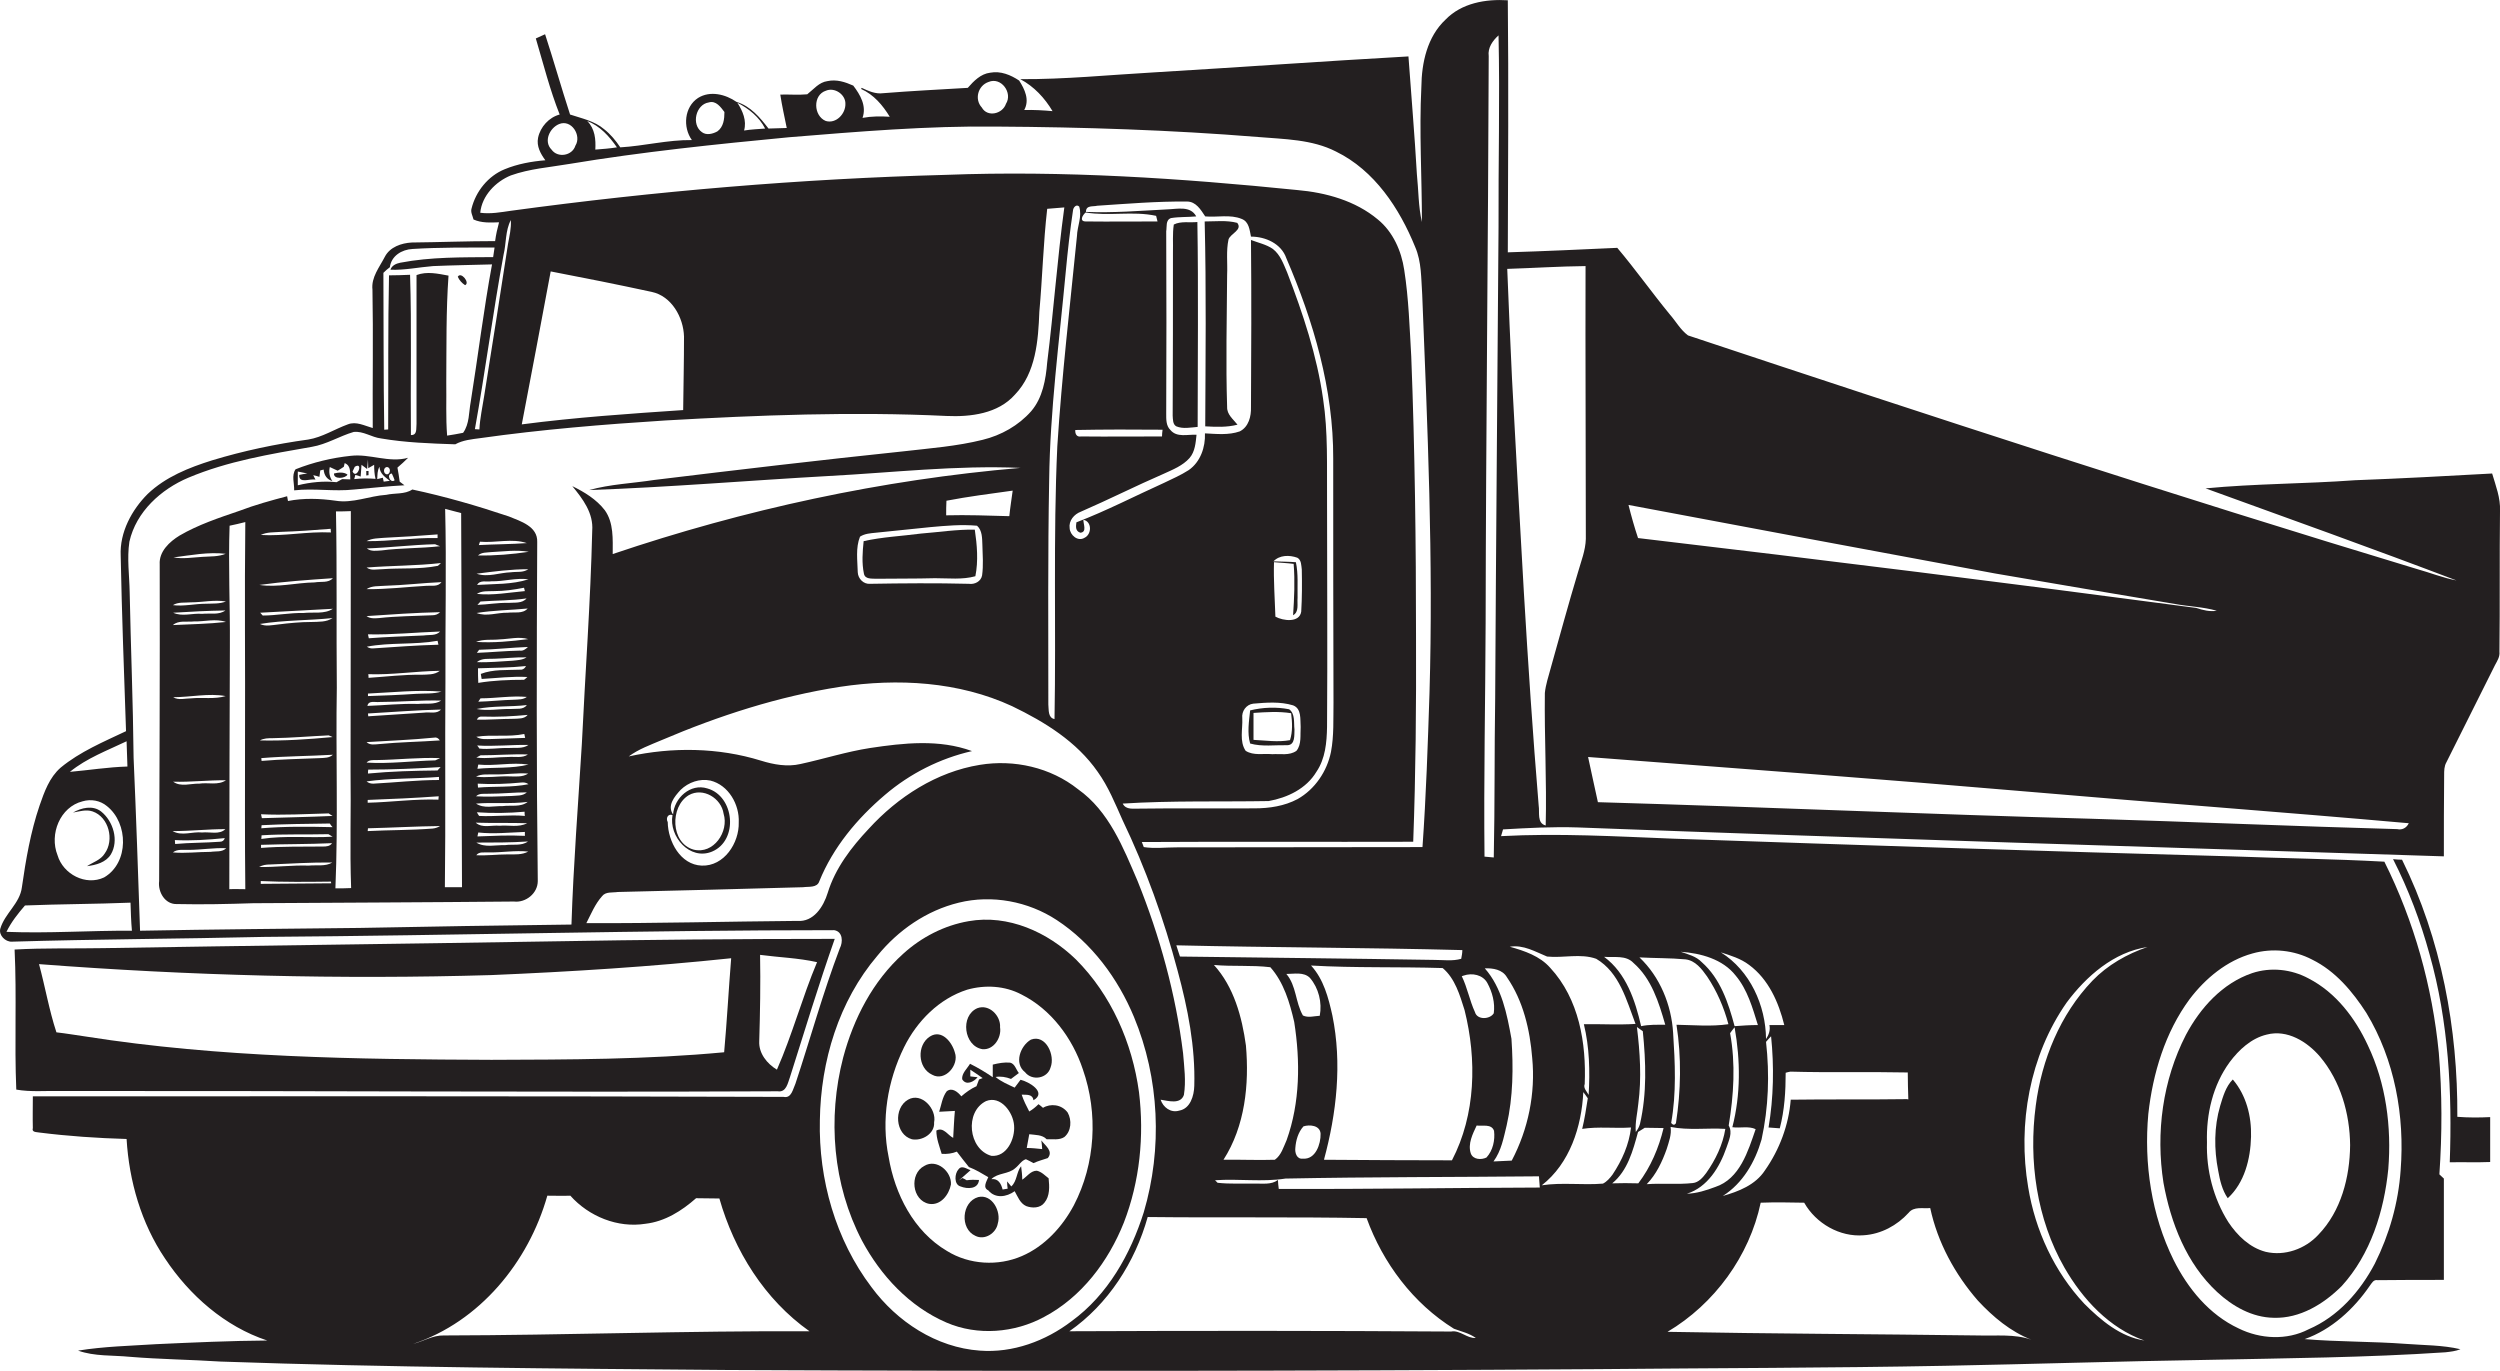 <?xml version="1.0" encoding="utf-8"?>
<!-- Generator: Adobe Illustrator 19.2.0, SVG Export Plug-In . SVG Version: 6.00 Build 0)  -->
<svg version="1.1" id="Layer_1" xmlns="http://www.w3.org/2000/svg" xmlns:xlink="http://www.w3.org/1999/xlink" x="0px" y="0px"
	 viewBox="0 0 890.7 488.4" style="enable-background:new 0 0 890.7 488.4;" xml:space="preserve">
<style type="text/css">
	.st0{fill:#231F20;}
</style>
<g>
	<path class="st0" d="M890.7,182c0.2-4.6-1.5-8.9-2.8-13.3c-16.3,0.9-32.6,1.8-48.9,2.4c-17.7,1.3-35.6,1.2-53.2,2.9
		c29.8,10.8,59.7,21.5,89.4,32.8c-4.8-0.9-9.5-2.8-14.2-4.1c-87-26.3-173.4-54.5-259.6-83.2c-2.7-2-4.3-5-6.5-7.5
		c-6.4-7.8-12.2-16-18.7-23.7c-13,0.6-26,1.2-39,1.6c0.1-29.9,0.3-59.9,0-89.8c-7.9-0.5-16.5,1-22.2,6.9c-6.5,6.1-8.5,15.3-8.6,24
		c-0.8,16,0.2,32.1,0.2,48.1c-1.3-5.6-1.2-11.4-1.8-17.1c-0.8-14-2-27.9-3-41.9c-30.3,1.7-60.6,3.9-90.9,5.7
		c-15.8,0.9-31.6,2.5-47.4,2.4c4.9,2.6,8.7,6.7,11.5,11.4c-3.3-0.3-6.7-0.5-10.1-0.4c2-3.6,0.2-7.4-1.8-10.5c-3-2-6.6-3.5-10.3-2.8
		c-3.4,0.4-5.9,3-8,5.4c-10,0.6-20.1,1.1-30.1,1.9c-2.8,0.4-5.3-0.8-7.7-1.9l-0.2,0.4c4.5,2,7.7,5.8,10.2,9.9
		c-3.2-0.2-6.5-0.2-9.7,0.4c1.5-4.3-0.8-8.2-3.3-11.5c-2.9-1.3-6-2.3-9.2-1.6c-3,0.4-4.9,2.9-7.2,4.7c-3.2,0.3-6.4,0-9.6,0.1
		c0.6,4,1.5,7.9,2.3,11.9c-2.2,0.1-4.4,0.1-6.5,0.2c-3-3.9-6.4-8-11.4-9.5c-3.9-2.7-9.4-4.1-13.7-1.4c-4.9,3.2-5.5,10.4-2.2,15
		c-8.6-0.1-17,2.1-25.5,2.6c-1.6-2.4-3.5-4.7-5.8-6.5c-3.4-2.9-7.9-3.8-12.1-5.2c-3.1-9.5-5.8-19.1-8.9-28.6c-1.1,0.5-2.2,1-3.3,1.5
		c2.7,9.1,5,18.3,8.5,27.1c-3.8,1-6.9,4.4-7.7,8.3c-0.6,3,0.9,5.7,2.6,8c-4.9,0.4-9.9,1.3-14.5,3.2c-5.9,2.4-10.3,7.9-11.8,14
		c-0.4,1.3,0.4,2.6,0.7,3.9c2.9,1.3,6,1.1,9.1,1c-0.6,2.2-1.1,4.4-1.4,6.7c-9.9,0-19.8,0.4-29.7,0.5c-3.7,0.2-7.8,1.6-9.6,5.1
		c-1.9,3.7-4.9,7.3-4.4,11.7c0.3,16.4,0,32.9,0.1,49.3c-2.9-0.8-5.9-2.5-8.9-1.3c-4.7,1.7-9.1,4.6-14.1,5.4c-11.6,1.6-23,4-34.2,7.4
		c-8.3,2.6-16.6,5.9-23,12c-5.6,5.6-10,13.6-9.6,22c0.4,20.8,1.2,41.7,1.9,62.5c-8,3.8-16.4,7.3-23.3,13c-4,3.5-5.8,8.6-7.5,13.5
		c-3.2,9.4-4.9,19.3-6.3,29.1c-0.7,5.8-6.1,9.3-7.7,14.8c-0.6,2.3,1.8,4.7,4.1,4.6c30-0.9,60-1,90-1.7c67.7-0.5,135.3-2.4,203-2.4
		c3.1,0.5,3.2,4.2,2,6.5c-6,15.8-10.5,32.2-15.8,48.2c-0.9,1.9-1.4,5.3-4.2,4.7c-89.2-0.3-178.4-0.2-267.5-0.2c0,3.8-0.1,7.5,0,11.3
		c-0.5,1.6,1.4,1.4,2.3,1.6c10.3,1.3,20.7,2,31.1,2.3c0.9,15,5.2,30,13.7,42.6c8.7,13.1,21.3,24.2,36.4,29.2
		c-13.2,0.1-26.3,0.7-39.5,1.3c-9.3,0.6-18.7,0.8-27.9,2.3c5.9,2.1,12.3,1.6,18.4,2.2c10.8,0.9,21.6,1,32.4,1.7
		c60.2,2.1,120.4,2.5,180.6,3c103.3,0.5,206.7,0.4,310-0.3c41.3-0.4,82.6-0.4,124-1.2c31-0.6,62-1.6,93-2.1
		c28.3-0.6,56.7-0.8,85-2.7c1.8-0.2,3.7-0.4,5.4-1.1c-6.4-1.5-13-1.4-19.4-1.9c-12-0.9-24.1-0.7-36.1-1.7c9.6-3.4,17.5-10.7,23.2-19
		c0.7-0.9,1.3-2.3,2.8-2c7.9-0.1,15.8-0.1,23.6-0.1c0-12,0-24.1,0-36.1c-0.4-0.4-1.2-1.1-1.6-1.5c1-14.4,1-28.9-0.2-43.3
		c-2.3-23.6-8.8-46.9-19.4-68.1c-18.1-1-36.3-1.2-54.5-1.9c-66.3-1.8-132.6-4-198.9-6.3c-20.4-0.8-40.8-2-61.3-0.9
		c0.2-0.6,0.5-1.8,0.7-2.4c8.8-0.5,17.7-1,26.6-0.7c102.8,3.9,205.7,7,308.6,10.3c0-9.6,0-19.3,0.1-28.9c0-1.6,0-3.2,0.8-4.6
		c5.8-11.5,11.5-23.1,17.3-34.6c0.8-1.5,1.8-3,1.6-4.8C890.7,215.4,890.5,198.7,890.7,182z M529.3,222c0.1-67.3,0.9-134.7,1.1-202
		c-0.4-3,1.4-5.5,3.5-7.4c0.5,22.8-0.1,45.6,0,68.4c-0.4,56-0.9,112-1.2,168c-0.3,18.8-0.1,37.7-0.5,56.5c-0.8-0.1-2.5-0.2-3.3-0.3
		C528.6,277.6,529.2,249.8,529.3,222z M529.9,350.2c1.8,3.3,2.8,7.1,2.3,10.8c-1.3,2.2-5.9,2.5-6.7-0.4c-1.9-4.1-2.7-8.7-4.7-12.8
		l0.6-0.2C524.5,346.5,528.3,347.3,529.9,350.2z M474.7,361.8c-1.4-6.3-3.1-12.9-7.6-17.8c15.6,0.9,31.3,0.4,46.9,0.9
		c4.4,3.7,6.1,9.6,7.8,15c4.4,17.6,4,37.2-4.5,53.5c-15.2,0-30.4-0.1-45.6-0.2C476.2,396.6,478.2,378.9,474.7,361.8z M443.9,372.5
		c-1.4-10.2-4.3-20.9-11.4-28.7c6.7,0.6,13.4,0,20.1,0.8c4.8,5.4,6.9,12.6,8.5,19.5c2.2,14,2.1,28.7-2.7,42.1
		c-1.1,2.4-1.9,5.4-4.2,7c-6.1,0.2-12.2-0.1-18.3,0C443.6,401.2,445.1,386.3,443.9,372.5z M461.5,409c0.2-2.7,1-5.6,2.9-7.7
		c2.2-0.7,5.9-0.4,6.1,2.6c0.1,3.7-1.8,9.3-6.3,8.9C462,413.1,461.3,410.7,461.5,409z M470.2,361.9c-2,0.1-4.1,0.8-6-0.1
		c-2.7-4.7-2.3-10.6-5.9-14.8c2.8,0,6.2-0.8,8.4,1.4C469.8,352,471.1,357.2,470.2,361.9z M526.1,401c2.1,0.3,5.3-0.7,6.2,1.9
		c0.4,3.3-0.4,7-2.7,9.5c-1.8,0.9-4.8,0.8-5.6-1.5C522.9,407.5,524.7,404,526.1,401z M521,338.5c0,1-0.2,2.1-0.4,3.1
		c-3.1,0.9-6.3,0.4-9.5,0.4c-30.2-0.5-60.4-0.8-90.7-1.2c-0.4-1.3-0.9-2.6-1.3-4C453.1,337.6,487,337.6,521,338.5z M352.2,29.2
		c4.5-1.9,8.7,3.9,6.2,7.8c-1.2,3.6-6.6,4.9-8.6,1.3C347.1,35.4,348.4,30.5,352.2,29.2z M294.3,32.3c3.1-1.3,7,1.4,6.9,4.7
		c0.1,3.5-3.3,7.2-7,6.1C289.8,41.3,289.5,33.8,294.3,32.3z M272.6,45.8c-2.5,0.2-5,0.3-7.5,0.7c1-3.5-0.5-7-2.4-9.9
		C266.8,38.7,270.5,41.7,272.6,45.8z M252.5,36.5c2.6-0.8,4.3,1.7,5.6,3.4c0,2.5-0.3,5.3-2.5,6.9c-1.6,0.9-3.9,1.5-5.5,0.3
		C246.2,44.4,247.9,37.2,252.5,36.5z M219.8,52.5c-2.5,0.4-5.1,0.6-7.7,0.8c0.2-3.6-0.1-7.4-2.9-10.2
		C213.8,44.9,217.1,48.6,219.8,52.5z M199.2,44.2c4.4-1.8,8.1,4.1,5.8,7.7c-1.1,3.6-6.3,4.5-8.5,1.4
		C193.6,50.4,195.8,45.6,199.2,44.2z M171.1,75.8c0.6-6.1,5.5-11.1,10.9-13.3c6.7-2.4,13.9-2.9,20.9-4.1c25.9-4.3,52-7,78.2-9.5
		c24.6-2,49.3-4.1,74-3.8c31,0.2,62,1.2,93,3.7c9.4,0.8,19.3,0.8,27.9,5.2c13.7,6.7,22.6,20.2,28.2,34c2.3,5.3,2.1,11.2,2.5,16.9
		c1.9,47.3,4,94.6,2.6,142c-0.6,18.3-1.2,36.6-2.5,54.9c-29.2,0.1-58.4,0-87.7,0.1c-3.9,0-7.8,0.5-11.6-0.1
		c-0.2-0.5-0.5-1.4-0.7-1.8c32.2-0.2,64.5,0,96.7-0.1c0.9-24.3,1.1-48.6,1-72.9c0-33.3-0.4-66.7-1.7-100
		c-0.6-10.3-0.9-20.6-2.5-30.8c-1-6.8-4-13.6-9.4-18c-8-6.7-18.5-9.6-28.8-10.5c-41.5-4.2-83.3-7-125.1-5.4
		c-51.8,1.4-103.6,5.8-155,12.8C178.5,75.6,174.8,76.3,171.1,75.8z M442.6,255.9c-0.3-2.5,1.4-4.9,3.9-5.2c4.7-0.4,9.6-0.8,14.2,0.6
		c3.1,1.2,2.5,5,2.7,7.7c-0.2,2.8,0.4,6.2-1.5,8.5c-2.5,1.8-5.8,1-8.6,1.2c-3.2-0.3-6.7,0.6-9.5-1.2
		C441.5,264.1,442.8,259.7,442.6,255.9z M462.3,213c-0.1-4.2,0.3-8.5-0.6-12.7c-2.7-0.2-5.3-0.2-8-0.3c2.2-2.3,5.7-2.3,8.5-1.3
		c1.5,0.8,1.4,2.8,1.6,4.2c0.1,5,0.1,10-0.2,15c-0.6,4.1-6.5,3.3-9.2,1.8c-0.2-6.5-0.7-12.9-0.5-19.4c2.3,0.2,4.7,0.3,7,0.6
		c0.5,6.1,0.2,12.2-0.2,18.3C462.9,218,462.1,215.2,462.3,213z M452,285.4c6.7-1.2,13.4-4.4,17-10.4c3.2-4.7,3.7-10.5,3.8-16
		c0.2-27,0-54,0-81c-0.1-12,0.4-24-1.4-35.8c-2.2-15.6-7.2-30.5-12.8-45.1c-1.3-3-2.4-6.3-5.1-8.4c-2.3-1.6-5.2-2.2-7.8-3.2
		c0.2,19.9,0.1,39.7,0,59.6c0.1,3.2-0.8,7-4,8.6c-4,1.4-8.3,0.9-12.4,0.7c0.2,4.9-1.6,10.2-5.8,13.1c-2.8,1.8-5.8,3.1-8.7,4.5
		c-10.4,4.7-20.6,10-31.3,14.1c-0.2,1.5-0.4,3.1,1.4,3.7c2.5-0.2,1-3.2,1.1-4.6c3.1,0.6,3,5.2,0.4,6.4c-2.4,1.5-5.2-1-5.3-3.4
		c-0.4-2.7,1.6-5,4-5.9c9.9-4.3,19.6-9.2,29.5-13.5c3.3-1.5,6.8-2.9,9.2-5.6c2-2.3,2.2-5.5,2.5-8.3c-3.1-0.2-7,1.1-9.3-1.7
		c-1.6-1.5-1.5-3.9-1.5-5.9c0.1-21.6,0.1-43.3,0-64.9c0.3-1.6-0.3-4,1.7-4.7c3-0.5,6-0.3,9-0.6c-2.1-3.9-6.8-2.6-10.4-2.5
		c-9.6,0.5-19.3,1.3-28.9,0.9c0-2.5,2.5-1.8,4-2.2c10.6-0.7,21.3-1.6,32-1.5c3.2,0,4.9,2.9,6.5,5.3c4.3,0.4,8.9-0.8,13,0.9
		c2.6,1,2.8,3.9,3.3,6.3c5.2,0,10.8,2.5,12.6,7.7c9.7,22.5,16.8,46.7,16.7,71.4c0,29,0,58,0.1,87c-0.1,5.8,0.2,11.7-0.9,17.5
		c-1.4,6.9-5.7,13.3-11.9,16.8c-4.7,2.5-10.1,3.3-15.3,3.3c-13.7,0.1-27.4-0.1-41,0.1c-2.1-0.1-4.8,0.6-6-1.8
		C417.3,285.2,434.7,285.7,452,285.4z M375.7,256.2c-2.4-0.5-2-3.3-2.2-5.2c0-26.7-0.2-53.3,0.3-80c0.3-24.8,3.6-49.4,5.9-74.1
		c0.7-7.4,1.5-14.7,2.6-22c0.1-1,1.2-2.3,2.2-1.3c1.1,3.5-0.7,7-0.8,10.5c-2.5,25-5.4,49.9-7,74.9
		C375.2,191.4,376.3,223.8,375.7,256.2z M414.2,153.1c-0.1,0.6-0.2,1.8-0.2,2.4c-9.6,0-19.2,0.1-28.8,0c-1.6,0.3-2.2-0.9-2.1-2.3
		C393.4,153,403.8,153,414.2,153.1z M386.8,75.7c8.3,1.4,16.8-0.6,25.1,1.2c0.1,0.5,0.4,1.5,0.5,2c-8.5,0-17,0.1-25.4,0
		C384.4,79,385.6,76.7,386.8,75.7z M243.4,146.1c-19.2,1.3-38.4,2.6-57.5,5.1c3.5-18.2,6.9-36.3,10.3-54.5c12,2.3,24,4.7,36,7.3
		c7.1,1.5,11.3,9.1,11.5,15.9C243.7,128.6,243.5,137.3,243.4,146.1z M179.4,90.8c1-4.1,0.6-8.6,2.6-12.4c0.2,2.9-0.5,5.7-1,8.5
		c-2.8,18.1-5.6,36.2-8.5,54.2c-0.6,3.9-1.5,7.9-1.7,11.9c-0.4,0-1.2-0.1-1.6-0.1C172.9,132.3,175.6,111.5,179.4,90.8z M138.9,95.2
		c0.5-4,4.2-6.3,8.1-6.5c9.7-0.6,19.4-0.5,29.2-0.5c-0.2,1.1-0.3,2.3-0.5,3.4c-11,0.1-22.2-0.1-33.1,2c-1.5,0.3-3,1-3.5,2.5
		c5.1,0.2,10.1-0.9,15.2-1.3c7-0.3,14-0.4,21-0.6c-3,16.3-5,32.7-7.6,49c-0.7,3.7-0.4,7.8-2.7,11c-1.9,0.4-3.8,0.7-5.7,1
		c-0.5-6.4-0.2-12.8-0.3-19.1c0.1-12.6-0.1-25.3,0.8-37.9c-3.8-0.7-7.7-1.6-11.4-0.2c0,17.7,0,35.4,0,53c-0.2,1.5,0.4,4.1-2,4
		c-0.2-19,0.3-38.1-0.3-57.1c-2.5,0.1-5,0.2-7.5,0.2c-0.4,18.3-0.2,36.6-0.3,54.9l-1.4,0.1c-0.3-18.6-0.2-37.3-0.3-55.9
		C137.4,96.4,138.1,95.8,138.9,95.2z M45.1,264.1c0.1,3,0.2,6,0.3,9c-6.9,0.2-13.7,1.3-20.5,1.9C30.9,270.1,38.2,267.4,45.1,264.1z
		 M29.4,285.5c3-0.9,6.3-0.3,8.7,1.7c7.7,6.1,7.9,20.2-1,25.4c-6.5,3.1-14.6-1.1-16.6-7.9C17.5,297.2,21.4,287.5,29.4,285.5z
		 M2.3,332c1.7-3.5,4.1-6.5,6.6-9.4c12.5-0.5,25.1-0.5,37.6-1c0.1,3.3,0.2,6.7,0.5,10C32.1,331.5,17.2,332.6,2.3,332z M203.6,329.4
		c-25.1,0.3-50.3,0.7-75.4,1.2c-26.1,0.3-52.2,0.5-78.3,1c-0.7-20.5-1.4-41.1-2.3-61.6c-0.2-19.7-1-39.3-1.4-59c-0.1-6-1-12-0.1-18
		c2.4-10.7,11.3-18.7,21-22.8c14-5.9,29.1-8.4,44-11c5.3-0.9,9.8-3.8,14.9-5.3c3.4-0.4,6.4,1.9,9.7,2.3c8.7,1.5,17.6,1.8,26.5,2.1
		c2.7-1.5,5.9-1.8,8.9-2.2c21.9-3.1,44-4.9,66-6.3c33.3-1.9,66.7-3.2,100.1-1.6c8.6,0.4,18.4-0.8,24.4-7.6
		c7.5-7.8,8.3-19.3,8.7-29.5c1.1-12.2,1.4-24.5,2.8-36.7c2-0.2,4.1-0.3,6.1-0.5c-2.5,18.3-3.8,36.8-6.1,55.2
		c-0.5,6.1-1.6,12.6-5.7,17.4c-4.5,5.1-10.7,8.6-17.3,10.2c-9.2,2.3-18.7,3-28.2,4.1c-29.6,3.1-59.2,6.6-88.8,10.2
		c-7.7,1.2-15.7,1.5-23.2,3.6c28.4-1,56.8-3.4,85.2-5c22.8-1.2,45.6-3.9,68.5-2.9c-49.4,4.2-98.3,14.8-145.3,30.7
		c0-5.3,0.4-11.1-2.8-15.6c-3-3.9-7.3-6.5-11.6-8.6c3.7,4.5,7.6,9.6,7.1,15.9c-0.6,25.4-2.5,50.7-3.7,76
		C206,286.4,204.3,307.9,203.6,329.4z M337.1,183.6c0-1.7,0-3.5,0.1-5.2c7.8-1.5,15.7-2.5,23.6-3.6c-0.4,3-0.9,6.1-1.2,9.1
		C352.2,183.7,344.6,183.4,337.1,183.6z M349.9,205c-0.4,2.2-2.7,3.3-4.7,3c-11.7-0.3-23.5-0.2-35.2,0c-2.3,0.2-4.3-1.8-4.4-4.1
		c-0.1-4.2-0.8-8.7,0.8-12.7c1.7-1.1,3.7-1.2,5.6-1.4c6.5-0.7,13-1.3,19.5-2c5.5-0.5,11.1-1,16.6-0.5c1.9,1.7,1.8,4.5,1.9,6.8
		C350.1,197.7,350.4,201.4,349.9,205z M294.9,318.1c-1.5,4.9-5,10.5-10.9,10c-25,0.2-50.1,0.9-75.1,0.8c1.7-3.3,3.1-6.8,5.6-9.6
		c1.3-1.7,3.7-1.2,5.6-1.5c22-0.5,44-1.1,66-1.7c2-0.3,5,0.3,5.8-2.1c4.9-12.1,13.5-22.4,23.4-30.8c8.9-7.6,19.6-13,31-15.6
		c-11.7-4.3-24.3-2.9-36.3-1.1c-8.4,1.3-16.5,3.9-24.8,5.7c-4.7,1.1-9.6,0.2-14.1-1.2c-15.2-4.7-31.6-4.9-47.1-1.5
		c3.5-2.6,7.7-4.1,11.7-5.8c20.4-8.7,41.7-15.6,63.6-19c20.5-3.1,42.3-1.9,61.3,6.9c11.6,5.6,23,12.6,30.5,23.4
		c3.8,5.3,6.2,11.3,8.8,17.1c8.3,17.3,14.8,35.4,19.7,53.9c3.6,13.3,6.3,27,5.9,40.9c-0.1,3.5-1.4,8.1-5.4,8.8
		c-3,0.9-5.7-1.2-6.6-3.9c2.7,0.4,7.1,1.8,8.3-1.7c0.8-4.9,0.1-10-0.3-14.9c-2.6-21-8.3-41.7-16.2-61.3
		c-5.1-11.9-10.2-24.9-21.2-32.7c-9.8-7.8-22.8-10.7-35-8.7c-15.4,2.5-29.2,11.4-39.6,22.8C303.3,301.9,297.6,309.3,294.9,318.1z
		 M253.7,303.4c9.5-4,8-19.8-1.7-22.5c-6-1.9-11.8,3.4-12.2,9.3c-2.2-3.2,0.5-6.4,2.7-8.8c2.8-2.7,6.8-4.1,10.6-3.3
		c6.5,1.6,10.4,8.6,10.1,14.9c0.2,7.3-5.2,15.7-13.2,15.4c-7.6-0.3-12-8.6-12.1-15.5c-0.8-1.5,0.2-3.1,1.7-2.5
		C238.2,298,245.8,306.7,253.7,303.4z M245.4,283.3c5.1-2.9,11.6,1.1,12.4,6.6c2,6.4-3.6,14.6-10.7,12.8
		C238.9,300.4,238.6,287.4,245.4,283.3z M158.1,475.8c-3.9-0.1-7.3,2.1-10.9,3c23.7-7.9,41.1-29.1,47.8-52.8c2.7,0,5.5,0.1,8.2,0
		c6.6,7.4,16.9,11.6,26.8,10c6.9-0.8,12.9-4.6,18-9.1c2.8,0,5.5,0.1,8.3,0.1c5.3,18.6,16.1,36,32.1,47.3
		C245,474.1,201.5,475.7,158.1,475.8z M349.1,481.2c-15.5-1.1-29.5-10.3-38.6-22.6c-12.8-16.9-18.9-38.4-18.4-59.5
		c0.3-21,6.7-42.4,20.5-58.6c7.4-9.1,17.5-16.1,29-18.9c11.8-2.9,24.7-0.5,34.9,6.2c12.5,8.2,21.8,20.8,27.5,34.5
		c9.1,21.9,10.2,46.9,3.5,69.6c-4.7,14.9-12.8,29.4-25.7,38.8C372.5,477.8,360.8,482.1,349.1,481.2z M517,474.4
		c-45.3-0.3-90.7-0.3-136-0.1c13.8-9.6,23.4-24.6,27.9-40.7c26,0.3,52-0.1,78,0.4c5.8,16,16.6,30.4,31.1,39.4c2.6,1,5.5,1.6,7.8,3.3
		C522.6,476.9,520.2,473.8,517,474.4z M455.6,423.6c-0.1-0.8-0.3-2.4-0.3-3.2c-2.4,1.8-5.4,1.2-8.2,1.3c-4.4-0.1-8.9,0.2-13.3-0.3
		c-0.2-0.2-0.7-0.7-0.9-0.9c8.4-0.6,16.8,0.7,25.1-0.6c30.1-0.6,60.2-0.5,90.3-0.8c0.1,1.3,0.2,2.6,0.3,4
		C517.6,423.2,486.6,423.7,455.6,423.6z M571.1,421.7c-7.3,0.6-14.6-0.5-21.8,0.6c10-7.8,14.2-20.9,14.8-33.2
		c0.5,0.7,1.1,1.4,1.6,2.2c-0.6,3.7-1.1,7.3-2,10.9c5.8-0.9,11.6-0.1,17.4-0.5c-0.7,6.1-3.2,11.7-6.6,16.8
		C573.6,419.7,572.5,421,571.1,421.7z M574.4,421.6c5.5-4.5,7.4-11.7,9.2-18.3c0.8-0.5,1.6-1,2.4-1.5c2.2,0,4.4,0.1,6.7,0.1
		c-1.7,7.1-4.6,13.9-9,19.7C580.5,421.5,577.5,421.5,574.4,421.6z M583.2,365.9c0.5,0.4,1.6,1.1,2.1,1.5c1.1,11,1.5,22.1-1,33
		c-0.3,1.1-0.8,2-1.5,2.9c-0.3-3.4,0.6-6.8,0.9-10.1C584.9,384.1,584.3,374.9,583.2,365.9z M586.7,421.9c3.4-3.5,5.5-8,7.1-12.5
		c0.8-2.6,1.8-5.2,1.4-7.9c6.4,1.3,13,0.3,19.5,0.7c-0.9,5.7-3.5,11-6.8,15.7c-1.2,1.6-2.7,3.4-4.8,3.6
		C597.6,422.1,592.1,421.5,586.7,421.9z M615.9,401c1.8-10.8,2.5-22,0.5-32.9c0.5-0.7,1-1.4,1.6-2.1c2.1,11.8,2.2,24-0.8,35.6
		c2.7,0.4,5.9-0.5,8.3,0.7c-2.7,7.8-5.6,17.7-14.4,20.6c-3.2,1.2-6.6,2.3-10.1,2.4c7.4-2.3,11.7-9.5,14.1-16.4
		C615.9,406.4,617.4,403.6,615.9,401z M780.1,356c5.6-7.4,13.3-13.8,22.4-16.3c7.1-2,14.8-1.2,21.3,2.2c8.3,4.1,14.4,11.4,19.3,19
		c10.1,16.7,13.7,36.7,12.2,56c-0.8,11.6-4,22.9-9.2,33.3c-5.2,9.9-13.1,18.9-23.6,23.4c-7.7,4-17.2,3.5-24.9-0.3
		c-10.5-4.9-18.1-14.2-23.2-24.4c-7.9-16-10.6-34.3-9-52C767,382.4,771.4,367.8,780.1,356z M736.3,357.2c7-9.4,16.8-18,28.8-19.8
		c-7.3,2.5-14.2,6.4-19.6,12c-11.5,12-18.1,28.2-20.2,44.5c-2.6,19.6,0.3,40.4,10.2,57.7c6.5,11.3,16,21.6,28.5,26
		c-8.5-1.3-15.5-7.2-21.4-13.1c-10.7-11.4-17.5-26.2-20-41.5C718.8,400.5,723.1,376.1,736.3,357.2z M687.7,430.4
		c2.6,12.2,8.8,23.6,17,33c5.4,5.8,11.6,11,19,13.9c-6-2.1-12.5-1.3-18.7-1.5c-37-0.5-73.9-0.6-110.9-1.3c16.7-9.9,29.2-27,33.2-46
		c5.2-0.2,10.3-0.1,15.5,0c4.2,7.4,12.7,12.3,21.2,11.6c6.2-0.4,11.9-3.5,16-8C681.9,429.7,685.2,430.7,687.7,430.4z M637.9,381.8
		c13.9,0.4,27.9,0,41.8,0.3c0,3.2,0.1,6.4,0.2,9.6l-0.5-0.1c-13.8,0.2-27.6,0-41.4,0.2c-0.7,9-4,17.8-9.2,25.2
		c-3.4,5.2-9.4,7.5-15,9.1c7.1-4.5,11.5-12.1,13.8-20.1c2.5-11.4,2.9-23.2,1.6-34.8c0.6-0.7,1.2-1.4,1.8-2
		c1.1,10.8,0.9,21.8-0.9,32.5c1.3,0.1,2.7,0.2,4,0.3c1.7-6.5,2.1-13.2,2.1-19.8C636.7,382,637.5,381.9,637.9,381.8z M623.2,343.8
		c6.9,5.1,10.5,13.3,12.5,21.4c-1.8,0-3.6,0-5.3,0c0.4,1.8-0.2,3.5-1.2,5c-0.1-12-5.7-24.4-16.1-30.9
		C616.5,340.4,620.2,341.5,623.2,343.8z M618.4,347.6c4.2,5,6,11.5,7.9,17.6c-2.8,0-5.6,0.2-8.3,0.4c-2.2-8.3-5.1-17-11.7-22.8
		c-2-2.1-4.9-2.8-7.5-3.7C605.9,339.6,613.8,341.7,618.4,347.6z M600.5,341.8c3.5,0.4,5.8,3.4,7.7,6.1c3.5,5.2,6,11,7.6,17
		c-6.1,0.9-12.4,0.3-18.5,0.2c1.8,11.6,1.6,23.5-0.2,35.1c-0.5,0.7-1,0.7-1.7-0.1c1.9-10.6,1.4-21.4,0.7-32.1
		c-0.6-10-4.7-20-12-26.9C589.5,341.4,595.1,341.3,600.5,341.8z M582,343.1c6.4,5.6,9,14,11.3,22c-2.9,0-5.8-0.1-8.6,0.5
		c-2.1-9.1-5.3-18.9-13.2-24.7C575.1,341.2,579.3,340.2,582,343.1z M551.2,340.8c5.8,0.6,11.9-1.2,17.5,0.8
		c8.3,4.9,10.8,14.8,14,23.2c-6.2,0.4-12.3,0-18.4,0.1c2,8.2,2.2,16.8,1.7,25.2c-0.6-1.2-2-2.4-1.4-3.9c0.6-14.5-2-30.3-12.3-41.4
		c-3.7-4.2-9.1-6-14.4-7.5C542.8,336.5,547,339.1,551.2,340.8z M536.9,348.2c5.8,8.4,8.2,18.7,9,28.8c1.2,12.5-1.4,25.3-7.3,36.5
		c-2.2,0.1-4.3,0.2-6.5,0.3c2.8-3.8,3.6-8.4,4.7-12.9c2.3-10.1,2.4-20.6,1.7-30.8c-1.6-8.8-3.4-18.2-9.5-25.1
		C531.9,344.9,535.3,345.4,536.9,348.2z M710.7,204.3c21.4,3.7,42.9,7.3,64.3,10.9c4.9,0.9,9.9,1,14.8,2.4c-2.5,0.4-4.9-0.2-7.3-1
		c-66.3-8.8-132.6-17.1-198.9-24.9c-1.3-3.9-2.4-7.8-3.4-11.8C623.6,188.1,667.1,196.2,710.7,204.3z M562.2,203.9
		c-3.4,11.3-6.5,22.7-9.7,34.1c-0.8,3-1.8,5.9-2.1,8.9c-0.2,15.7,0.7,31.5,0.3,47.2c-3.2-0.8-2.1-4.7-2.5-7.1
		c-4.2-50.6-6.7-101.3-9.5-152c-0.6-13.1-1.2-26.1-1.7-39.2c9.3-0.3,18.6-0.9,27.9-1c-0.1,32.4,0.1,64.8,0.1,97.2
		C564.9,196.1,563.3,200,562.2,203.9z M854.1,295.4c-36.4-1-72.7-2.6-109.1-3.7c-58.6-1.6-117.1-4.2-175.7-5.9
		c-1.2-5.3-2.3-10.7-3.5-16.1c52.5,4,104.9,7.9,157.3,12.4c45,3.9,90.1,7.2,135.1,11.2C857.4,295,855.8,295.8,854.1,295.4z"/>
	<path class="st0" d="M418.2,80c-0.5,3.3-0.2,6.7-0.3,10c0,19.3,0,38.7-0.1,58.1c0.1,1.3,0,3.1,1.3,3.8c2.4,1,5.1,0.4,7.6,0.2
		c0-24.4,0.3-48.7-0.1-73C424,79.4,420.7,78.7,418.2,80z"/>
	<path class="st0" d="M440.8,79.4c-3.8-1-7.7-0.5-11.6-0.5c0.6,24.3,0.3,48.6,0.2,73c3.8,0.2,7.7,0.4,11.5-0.6
		c-1.5-1.9-3.8-3.6-3.7-6.3c-0.5-15.7-0.1-31.4,0-47.1c0.2-4.2-0.4-8.5,0.5-12.6C438.4,83.2,442.8,81.9,440.8,79.4z"/>
	<path class="st0" d="M104.8,174.7c7.1-0.8,14.3,0.5,21.4-0.3c6-0.5,11.9-1.2,17.9-1.5c-0.4-0.3-1.3-1-1.7-1.3
		c-0.2-1.7-0.5-3.3-0.8-5c1.3-1.1,2.6-2.3,3.8-3.5c-6.8,1.9-13.6-1.5-20.4-0.7c-6.7,0.7-13.4,2.3-19.7,4.8
		C103.8,169.4,104.9,172.2,104.8,174.7z M139.6,168.7c0.3,0.6,0.8,1.8,1,2.4C139.1,172.4,137.5,168.9,139.6,168.7z M137.9,166.4
		c1.4,0.1,1.3,2.5,0,2.6C136.4,168.9,136.5,166.4,137.9,166.4z M135.2,166.3c0.1,2.4,2,3.7,3.7,5l-2.2,0.3l-0.3-1.4
		c-0.5,0.1-1.5,0.4-2,0.5C134.5,169.2,134.4,167.7,135.2,166.3z M128.8,165.6l2,1.5c0.1-1.1,0.2-2.2,0.3-3.4c0,0.8,0.1,2.3,0.1,3.1
		l2.1-1.2c0,1.7,0.1,3.4,0.5,5c-2.5-0.2-5.1-0.2-7.6,0.1c0.1-0.4,0.3-1.1,0.4-1.5c0.5,0.1,1.4,0.4,1.9,0.6
		C128.6,168.5,128.7,167,128.8,165.6z M126.4,166.3c3.3-2,0.7,4.8-0.8,1.7C125.8,167.6,126.2,166.7,126.4,166.3z M109.5,168.7
		c-0.7,0.1-2.2,0.3-2.9,0.5c-0.1,3.3,3.8,1.2,5.8,1.7c-0.2-0.4-0.6-1.2-0.8-1.6c0.6,0.1,1.7,0.4,2.2,0.6c0.1-0.6,0.2-1.7,0.3-2.3
		c0.3-0.1,0.9-0.2,1.2-0.3c0.2,2.1,1.2,3.5,3.1,4.1c-1-1.5-1.3-3.2-0.9-5c0.7,0.3,2.1,1,2.8,1.3c0.5-0.3,1.7-1,2.2-1.4l0.3-1.3
		c2.5,1,1.8,3.7,2,5.8c-0.7,0-2.2-0.1-2.9-0.1c-0.5,0.3-1.5,0.8-2,1.1c-4.6-0.5-9.3,0-13.8,1.1c0-1.6,0-3.3,0-4.9
		C107.3,168.2,108.4,168.5,109.5,168.7z"/>
	<path class="st0" d="M123.8,169.1c-1.2-1-3.4-0.8-4.8-0.4C118.8,170.9,123.1,170.5,123.8,169.1z"/>
	<path class="st0" d="M131.3,167.8h-0.8c0,0.4,0,1.2,0,1.6l0.8-0.1C131.3,169,131.3,168.2,131.3,167.8z"/>
	<path class="st0" d="M191.4,193.1c0.2-5.6-6-7.4-10.1-9.1c-11.3-3.8-22.7-7.1-34.4-9.6c-2.7,1.8-6.2,1.2-9.3,1.9
		c-6.1,0.4-11.9,3.1-18,2.1c-5.7-0.8-11.4-1-17,0.1c-0.1-0.4-0.2-1.3-0.3-1.7c-5.7,1.5-11.5,3.1-17,5.2c-7.3,2.5-14.6,4.9-21.3,8.8
		c-3.6,2.2-7.4,5.7-7.1,10.3c0.1,37.6-0.1,75.2-0.2,112.8c-0.5,3.9,2.1,8.4,6.4,8.2c9,0.2,18.1,0,27.1-0.3c31-0.2,61.9-0.3,92.9-0.6
		c4.2,0.5,8.5-2.9,8.5-7.3C191.1,273.7,191.2,233.4,191.4,193.1z M80.4,197.3c-2.6,1.1-5.5,0.9-8.3,1.1c-3.4,0.2-6.9,0.8-10.3,0.2
		C68,197.8,74.2,196.6,80.4,197.3z M68,214.6c4.2,0,8.3-1,12.5-0.3c-2.3,0.9-4.7,0.7-7.1,0.8c-4,0-7.9,1-11.8,0.5
		C63.5,214.4,65.9,214.8,68,214.6z M80.3,217.5c-2.3,1.7-5.5,0.9-8.3,1.2c-3.4-0.3-7.1,1.1-10.3-0.4
		C67.9,217.9,74.1,217.6,80.3,217.5z M69.1,221.4c3.8,0.1,7.8-1.1,11.4,0.2c-6.3,0.7-12.6,0.8-18.9,1.1
		C63.6,220.9,66.6,221.7,69.1,221.4z M80.5,278c-2.8,1.9-6.4,0.7-9.5,1.2c-3-0.1-6.6,1.3-9.3-0.7C68,278.7,74.3,277.9,80.5,278z
		 M61.7,248.4c6.2,0,12.6-1.5,18.7-0.4c-4,1.2-8.2,0.4-12.2,0.8C66,248.8,63.6,249.6,61.7,248.4z M80.3,295.4
		c-2.1,2.1-5.6,0.9-8.3,1.2c-3.4-0.4-7.3,1.4-10.5-0.5C67.9,296.1,74.1,295.4,80.3,295.4z M80.1,298.6c-0.3,0.9-0.9,1.3-1.8,1.3
		c-5.3,0.4-10.6,0.3-15.9,0.8c0-0.3-0.1-1-0.1-1.4C68.2,299.6,74.1,299.2,80.1,298.6z M75.1,303.5c-4.5,0-9,0.6-13.5,0.2
		c1.6-1.3,3.7-0.8,5.5-0.9c4.5,0,9-0.8,13.5-0.6C79.1,303.7,76.9,303.2,75.1,303.5z M87.3,262.9c0,18-0.1,35.9,0.1,53.9
		c-1.9,0-3.8-0.1-5.7,0c0-28.9,0.1-57.9,0.2-86.8c0.1-14.2-0.6-28.5-0.1-42.7c1.9-0.4,3.7-0.8,5.6-1.3
		C87.1,211.6,87.4,237.3,87.3,262.9z M171,193c5.5,0.5,11.4-1.3,16.7,0.5c-5.7,0.4-11.4,0.4-17.1,0.7C170.7,194,170.9,193.3,171,193
		z M181,214.8c-3.7-0.1-7.3,0.6-10.9,0.7c0.3-0.3,0.8-0.9,1.1-1.2c5.5-0.4,11-0.3,16.4-1.1C186,215.1,183.3,214.6,181,214.8z
		 M188,216.8c-1.8,2-4.7,1.2-7.1,1.5c-3.7-0.1-7.5,1.5-11.1,0.1C175.8,217.4,181.9,217.4,188,216.8z M169.9,211.6
		c1.8-1.2,4-0.9,6.1-1c3.6,0,7.2-0.5,10.7-1.2c0.1,0.3,0.2,0.9,0.3,1.2C181.3,211.1,175.7,212.2,169.9,211.6z M169.8,204.4
		c6.1-0.8,12.3-1.6,18.4-1.6c-1.8,1.3-4.1,0.8-6.2,1.1C178,204,173.8,205.8,169.8,204.4z M178,227.8c3.4-0.1,6.9-1.1,10.2-0.1
		c-6.1,0.8-12.4,1.4-18.6,1C172.3,227.6,175.2,228.1,178,227.8z M186.7,242.2c-5.4,0-10.9,0.2-16.3,1.1c-0.1-1.7-0.1-3.5-0.1-5.2
		c5.7-0.2,11.4-0.2,17.1-0.8c-0.5,1-1.3,1.4-2.3,1.3c-4.6,0.2-9.4-0.2-13.8,1.5c0.1,0.4,0.2,1.3,0.3,1.8c5.4-0.3,10.8-1,16.3-0.7
		C187.6,241.5,187,242,186.7,242.2z M187.7,248.3c-1.3,1-3,0.9-4.6,1c-4.3,0.1-8.5,0.6-12.7,0.7c0.2-0.3,0.6-0.9,0.8-1.2
		C176.7,248.8,182.2,247.8,187.7,248.3z M185.2,231.8c-5.1,0.1-10.2,0.6-15.3,0.8c0.2-0.3,0.6-0.8,0.8-1.1c5.8-0.1,11.6-0.8,17.4-1
		C187.3,231.3,186.3,232,185.2,231.8z M188,254.7c-1.2,1.5-3.3,1.3-5.1,1.4c-4.3,0-8.7,0.4-13,0.3c0.4-0.9,1.1-1.2,2-1.1
		C177.4,255.5,182.7,255.2,188,254.7z M176.1,234.7c3.8-0.1,7.6-0.6,11.5-0.5c-1.5,1-3.3,1-5,1.2c-4.2,0.2-8.4,0.7-12.7,0.5
		C171.7,234.4,174,234.8,176.1,234.7z M187.7,251.2c-1.3,1.8-3.7,1.2-5.7,1.4c-4.1-0.1-8.2,0.8-12.2,0
		C175.7,251.4,181.8,251.9,187.7,251.2z M186.8,261.5c0.1,0.3,0.2,1,0.3,1.4c-4,0.1-8,0.3-12,0.4c-1.8,0-3.8,0.3-5.4-0.8
		C175.3,261.6,181.1,262.7,186.8,261.5z M176.1,275.9c4.1,0.1,8.1-0.6,12.1-0.3c-2.1,1.4-4.7,1-7.1,1c-3.8-0.1-7.7,0.6-11.5,0.1
		C171.6,275.6,174,276,176.1,275.9z M170.1,273.9c0.1-0.4,0.2-1.1,0.3-1.5c6,0.6,11.9-0.9,17.9,0
		C182.4,273.9,176.1,273.3,170.1,273.9z M169.7,269.9c0.4-0.2,1.1-0.6,1.5-0.8c5.6,0,11.3-0.5,16.9-0.3c-2,1.4-4.6,0.7-7,0.9
		C177.3,269.7,173.5,270.4,169.7,269.9z M181.1,266.5c-3.4-0.1-6.9,0.6-10.3,0.2c-0.2-0.3-0.6-0.9-0.8-1.1
		c6.1,0.4,12.2-0.3,18.3-0.2C186.2,266.9,183.4,266.3,181.1,266.5z M174.1,282.8c4.5,0,9.1-0.5,13.6-0.5c-1.5,1.4-3.7,1.1-5.6,1.3
		c-4.2,0.1-8.4,0.4-12.5,0.1C170.8,282.5,172.6,282.9,174.1,282.8z M188,285.7c-2.5,2-6,1.1-8.9,1.5c-3.1-0.1-6.7,1-9.5-0.9
		C175.7,285.8,181.9,286.5,188,285.7z M188.1,299.8c-2.3,1.7-5.4,0.9-8.1,1.3c-3.4-0.1-7.2,1-10.3-0.9
		C175.9,300.2,182,300.2,188.1,299.8z M170.1,298c0.1-0.4,0.2-1.1,0.3-1.4c5.5,0.6,11.1,0,16.6-0.2c0,0.3,0,1,0,1.4
		C181.3,297.5,175.7,297.8,170.1,298z M187,290.7c-5.4-0.5-10.9,0.3-16.3,0c-0.2-0.3-0.6-0.9-0.8-1.3c5.7,0.4,11.3,0.3,17-0.2
		C186.9,289.7,186.9,290.4,187,290.7z M137,191.6c6.3-0.3,12.6-0.7,18.9-1.2c0,0.3,0,1,0,1.3c-8.5-0.2-16.9,1.2-25.3,1.1
		C132.6,191.7,134.9,191.8,137,191.6z M156.8,194.6c-6.9,0.8-13.9,0.6-20.8,1.5c-1.8,0.1-3.8,0.5-5.3-0.7c8.1-0.3,16.2-1.3,24.3-1.5
		C155.5,194.1,156.4,194.5,156.8,194.6z M157.1,200.6c-0.3,0.3-0.8,0.8-1.1,1c-6.6,1.3-13.3,0.7-19.9,1.2c-1.9,0-3.9,0.6-5.5-0.6
		C139.5,201.5,148.3,201.6,157.1,200.6z M100,189.5c5.9-0.2,11.9-0.6,17.8-1.1c0,0.3,0.1,1,0.1,1.3c-8.4-0.4-16.7,1.4-25,0.9
		C95.1,189.5,97.6,189.7,100,189.5z M92.9,314.9v-1c8.3,0.4,16.6,0.3,25,0.2l0.1,0.6C109.6,314.8,101.2,314.8,92.9,314.9z
		 M110,308.4c-5.9-0.2-11.8,0.6-17.7,0.5c1.2-0.7,2.5-0.9,3.9-0.9c7.4-0.3,14.8-0.8,22.2-0.7C115.9,308.8,112.8,308.1,110,308.4z
		 M118.5,220.2c-2.2,1.5-5,1.3-7.5,1.4c-4,0-8,0.4-12,0.9c-2.1,0.2-4.4,0.8-6.4-0.2C101.2,220.9,109.9,221.1,118.5,220.2z
		 M92.7,218.3c8.6-0.4,17.3-1,25.9-1.4c-3,2-7,1.1-10.5,1.5c-4.9-0.1-9.6,0.9-14.5,0.9C93.4,219.1,92.9,218.5,92.7,218.3z
		 M93.3,291.5c-0.1-0.3-0.2-1-0.3-1.4c8,0.4,16.1-0.1,24.1-0.3c0.3,0.2,1,0.7,1.4,0.9C110.1,291.1,101.7,291.2,93.3,291.5z
		 M118.5,294.7c-8.5-0.2-17-0.3-25.4,0.4l0.1-1.1c8.1-0.4,16.2-0.5,24.3-0.6C117.7,293.8,118.2,294.4,118.5,294.7z M118.3,300.4
		c-0.7,1.1-2,1.2-3.2,1.2c-7.4,0.1-14.7-0.1-22.1,0.5V301C101.5,300.7,109.9,300.8,118.3,300.4z M118.5,262.6
		c-8.6,0.8-17.3,1.4-25.9,1.2c1.4-0.8,3-0.8,4.5-0.8c6.7-0.1,13.4-0.7,20-1C117.5,262.1,118.2,262.5,118.5,262.6z M93.1,298.9
		c0-0.3,0.1-1,0.1-1.3c7.9-0.5,15.9-0.2,23.8-0.4c0.4,0.2,1.1,0.7,1.5,0.9C110.1,298.6,101.6,297.6,93.1,298.9z M114,270.1
		c-7,0.3-13.9,0.4-20.8,1l-0.1-1c8.5-0.7,17-0.7,25.5-1.2C117.3,270.1,115.6,270,114,270.1z M112.1,207.5
		c-6.6,0.1-13.2,1.9-19.7,0.9c8.7-1.2,17.4-1.8,26.2-2.4C117,207.8,114.3,207.1,112.1,207.5z M119.5,316.5c1-23.8,0.1-47.7,0.5-71.5
		c-0.2-20.9,0.1-41.9-0.3-62.8c1.8,0,3.5,0,5.3-0.1c-0.1,30.9,0,61.9-0.1,92.8c0.2,13.8-0.3,27.7,0.2,41.5
		C123.3,316.5,121.4,316.5,119.5,316.5z M154.1,219.2c-6.3,0.3-12.7,0.3-19,1c-1.5,0.1-3.2,0.3-4.5-0.7c8.7-0.6,17.5-1.2,26.2-1.4
		C156.1,218.8,155.2,219.2,154.1,219.2z M156.8,225c-1.5,1.6-3.8,1.1-5.8,1.4c-6.5,0.3-13.1,0.5-19.6,1c-0.1-0.3-0.2-1-0.3-1.4
		C139.7,226.2,148.2,225.3,156.8,225z M155.9,228.3c0.1,0.4,0.2,1.1,0.3,1.4c-7.7,0.2-15.4,0.8-23.1,1.3c-0.9,0.1-1.7-0.1-2.4-0.6
		C139,228.8,147.6,229.8,155.9,228.3z M156.7,239c-1.9,1.5-4.4,1.3-6.6,1.4c-6.3-0.1-12.6,0.7-18.8,1.1c0-0.3,0-1-0.1-1.3
		C139.7,240.5,148.2,239.1,156.7,239z M135.1,265.1c-1.5,0.1-3.3,0.5-4.5-0.7c8-0.5,16.1-0.8,24.1-1.6c0.8-0.2,1.5,0.2,2,1
		C149.5,264.3,142.2,264.4,135.1,265.1z M156.8,270.1c-0.4,0.2-1.3,0.6-1.7,0.8c-8.2,0.2-16.3,1.3-24.5,0.8c0.9-1,2.2-0.9,3.4-0.9
		C141.6,270.7,149.2,269.8,156.8,270.1z M156.4,276.8v1.1c-7.8,0-15.6,0.9-23.4,1.3c-0.9,0-1.7-0.2-2.4-0.8
		C139.1,277.2,147.8,277.5,156.4,276.8z M156.3,283.7l-0.1,1.2c-8.4-0.3-16.8,0.9-25.2,1.1v-1C139.5,284.7,147.9,284.3,156.3,283.7z
		 M154.1,295.2c-7.7,0.6-15.4,0.5-23.1,0.9l0.1-1c8.6-0.2,17.1-0.7,25.7-0.8C156,294.8,155.1,295.1,154.1,295.2z M155.9,274.5
		c-8.3,0.1-16.5,0.3-24.8,1.1c0-0.4,0-1.1,0.1-1.4c8.6,0,17.2-0.4,25.8-0.9C156.7,273.6,156.1,274.2,155.9,274.5z M151.1,253.9
		c-6.6,0.4-13.3,0.9-19.9,1.3l-0.1-1c8.7-0.5,17.3-1.2,26-1.4C155.6,254.5,153.1,253.6,151.1,253.9z M149,250.8
		c-6.1-0.2-12.1,0.5-18.1,0.7c0.4-2.1,2.8-1.2,4.3-1.4c7.3,0,14.7-0.7,22-0.5C154.8,251.2,151.7,250.5,149,250.8z M148.2,247.2
		c-5.7,0.4-11.4,0.6-17.1,0.8v-0.9c8.7-0.4,17.5-1.4,26.2-0.7C154.4,247.3,151.3,247,148.2,247.2z M152.1,208.7
		c-7.2,0.4-14.3,1.3-21.5,1.2c1.9-1.3,4.4-1,6.6-1.2c6.7-0.2,13.4-1,20.1-1.3C156.1,209.1,153.9,208.6,152.1,208.7z M158.5,316.1
		c0.3-24.4,0-48.8,0.2-73.2c-0.1-20.5,0.4-41.1-0.1-61.6c1.9,0.5,3.8,1,5.7,1.5c0.3,44.4,0,88.9,0.3,133.3
		C162.6,316.1,160.6,316.1,158.5,316.1z M187.8,293.3c-3,1.6-6.6,0.6-9.8,0.9c-2.8-0.3-6.2,1-8.5-1.1
		C175.7,293.3,181.8,293.1,187.8,293.3z M181,304.4c-3.8,0-7.5,0.5-11.3,0.3c1-1.4,2.9-0.9,4.3-1c4.7,0.1,9.4-0.8,14.2-0.3
		C186,304.6,183.4,304.4,181,304.4z M170.3,280.6c0-0.3-0.1-1-0.1-1.4c5.2,0.3,10.3,0.1,15.5-0.4c0.9-0.1,1.8,0,2.6,0.6
		C182.4,280.6,176.3,280.1,170.3,280.6z M170,208.4c1-1.9,3.4-1,5.1-1.3c4.4,0.1,8.8-1.3,13.2-0.7C182.4,208.3,176.1,208,170,208.4z
		 M170.3,197.9c1.3-1.2,3.1-1,4.7-1.2c4.4-0.2,8.9-0.9,13.4-0.1C182.4,197.5,176.4,198,170.3,197.9z"/>
	<path class="st0" d="M328.1,190.1c-6.8,0.9-13.7,1.2-20.4,2.7c-0.4,3.8-0.7,7.8,0.1,11.6c0.4,2,2.7,1.7,4.3,1.8c7-0.1,14,0,21-0.2
		c4.8,0,9.8,0.6,14.4-0.7c1.1-5.4,0.6-11.2-0.2-16.6C340.8,188.6,334.5,189.6,328.1,190.1z"/>
	<path class="st0" d="M458.7,265.5c2.8-0.1,2.4-3.6,2.5-5.6c-0.3-2.4,0.3-5.6-1.9-7.2c-4.6-0.9-9.4-0.7-13.9,0.4
		c-0.4,3.9-1.1,8,0,11.8C449.6,266.1,454.3,265.4,458.7,265.5z M446.6,254c4.5-0.3,9-0.6,13.4,0.1c0.4,3.2,0.6,6.5-0.4,9.6
		c-4.3,0.8-8.7,0.1-13-0.1C446.6,260.3,446.6,257.1,446.6,254z"/>
	<path class="st0" d="M33,289.1c5.8,2,7.8,10.2,4.3,15c-1.4,2.3-4.2,3.1-6.3,4.5c3.2-0.4,6.7-1.3,8.5-4.2c2.9-4.9,0.9-11.8-3.5-15.3
		c-3-2.3-7-1.3-10,0.4C28.3,289.1,30.7,288.3,33,289.1z"/>
	<path class="st0" d="M887.2,414c0-5.3,0-10.7,0-16c-3.9,0.2-7.8,0.2-11.7-0.1c0.2-31.4-5.7-63.3-19.7-91.6c-0.8,0-2.4-0.1-3.2-0.2
		c5.5,10.8,9.8,22.2,13,33.9c6.8,24,8.1,49.3,7.2,74.1C877.5,414,882.4,414.2,887.2,414z"/>
	<path class="st0" d="M400.4,435.6c5.7-14.7,7.3-30.9,5.4-46.5c-2.4-17.6-9.9-34.7-22.5-47.3c-10-9.7-24.1-16.1-38.2-13.6
		c-8.7,1.5-16.8,5.7-23.3,11.6c-10.8,9.7-17.7,23.1-21.4,37c-5.6,21.6-3.7,45.3,6.7,65.2c6.7,12.5,16.9,23.5,30.1,29.2
		c11.1,4.8,24.3,3.7,34.8-2C385.4,462.1,394.9,449.4,400.4,435.6z M364.1,447.5c-8.5,3.7-18.8,3.1-26.7-1.8
		c-11.9-7-18.6-20.3-20.8-33.5c-2.7-13.2-0.4-27.1,5.5-39.1c4.6-9.3,12.5-17.3,22.5-20.5c6.4-1.8,13.4-1.4,19.3,1.7
		c10.6,5.3,18.2,15.6,21.9,26.7c5.5,15.7,4.5,33.6-3.2,48.4C378.5,437.1,372.2,444,364.1,447.5z"/>
	<path class="st0" d="M21.1,388.7c85.3-0.1,170.7,0.5,256,0.1c3.1,0.5,3.6-3.1,4.4-5.2c5.2-16.4,10.2-32.9,15.9-49.1
		c-33.8,0-67.6,0.3-101.4,0.9c-53,0.9-106,1.5-159,2.4c-10.6,0.2-21.2-0.1-31.8,0.5C6,355,5.1,371.6,5.8,388.2
		C10.9,389.1,16,388.6,21.1,388.7z M270.8,340.2c6.8,0.9,13.6,1.1,20.3,2.6c-5.3,12.6-8.8,25.8-14.3,38.3c-3.5-2.1-6.5-5.8-6.3-10.1
		C270.8,360.8,271,350.5,270.8,340.2z M175.1,347.4c28.5-1.2,57-3,85.4-6c-0.9,11.2-1.5,22.4-2.5,33.5c-27.6,2.6-55.3,2.6-82.9,2.7
		c-48.3-0.2-96.8-0.8-144.5-8.3c-3.5-0.5-7-1.1-10.5-1.5c-2.6-7.9-4-16.2-6.2-24.3C67.5,347.6,121.4,349,175.1,347.4z"/>
	<path class="st0" d="M789.9,460.3c5.5,5.1,12.5,9.1,20.2,9.2c9.3,0.3,17.8-4.9,24.2-11.3c10.3-11.3,15.1-26.7,16.6-41.7
		c1.2-15-0.8-30.5-7.3-44.1c-4.5-9.7-11.4-18.8-21.1-23.8c-6.1-3.3-13.5-4.1-20.1-1.9c-10.6,3.6-18.5,12.4-23.6,22
		c-8.3,16.1-10.8,34.9-8,52.7C773.4,435.7,779,450.2,789.9,460.3z M794.4,378.4c3.3-4.4,7.7-8.5,13.2-9.8c7.3-1.9,14.4,2.5,19,7.9
		c7.3,8.7,10.6,20.3,10.7,31.5c-0.1,11.4-3.2,23.5-11.3,31.9c-4.7,5.1-12,7.7-18.8,6.1c-5.7-1.5-10.1-5.8-13.3-10.6
		c-5.3-8.4-7.9-18.5-7.6-28.4C786,396.9,788.4,386.6,794.4,378.4z"/>
	<path class="st0" d="M350,373.8c4,0.4,6.9-4.1,6.3-7.8c0.3-4.1-3.9-8.4-8.1-6.8C342,361.9,343.4,372.7,350,373.8z"/>
	<path class="st0" d="M332.1,382.9c4.6,2.6,9.7-3.5,8.1-7.9c-1-3.7-4.7-8.4-8.9-5.7C326.6,372.3,326.9,380.5,332.1,382.9z"/>
	<path class="st0" d="M365.2,382c2.5,3.2,8,2.3,9.1-1.7c1.7-4.3-1.7-11.9-7-9.9C363.5,372.6,361.2,378.9,365.2,382z"/>
	<path class="st0" d="M371.6,394.7c-0.5-0.5-1.1-0.9-1.6-1.3c-1,1-2.1,1.9-3.3,2.6c-1-1.9-2-3.9-2.7-6c1.7,0.1,3.9-0.3,4.2,2
		c4.9-2.8-1.6-6.6-4.6-7.3c-0.7,0.9-1.4,1.9-2.1,2.8c-2.3-1.1-4.8-2.1-6.8-3.8c1.8-0.3,3.7,0,5.5,0.7c0.9-0.7,1.9-1.4,2.8-2.1
		c-1-1.2-1.4-3.3-3.1-3.7c-2.1-0.2-4.2,0.2-6.2,0.7c0,1.5,0,3,0,4.5c-2.6-1.8-5.3-3.4-8.1-4.8c-1,1.7-3,3.4-2.8,5.5
		c1.4,2.4,4.2,0.9,5.5-0.7l-2.6-0.3c0-0.8,0-1.6,0-2.4c1.5,1,3,2,4.4,3c-0.3,0.1-1,0.4-1.3,0.5c-0.3,0.8-0.6,1.6-0.9,2.4
		c-2,0.9-3.8,2.2-5.4,3.6c-1.2-1.5-3.3-3.3-5.2-1.8c-1.6,2.1-1.9,4.9-2.7,7.3c1.9-0.1,3.7-0.2,5.6-0.3c-0.3,3.2-0.4,6.4-0.6,9.6
		c-2-1-3.5-4-6-2.6c0,2.9,1.1,5.6,1.9,8.3c1.9,0.1,3.7-0.1,5.4-0.8c1.4,1.8,2.8,3.7,4.3,5.5c2.4,0.9,4.7,2.3,6.9,3.6
		c-0.6,1.5-2.1,3.7,0,4.7c2.5,3,6.5,2.4,9.4,0.3c1.1,1.9,1.9,4.3,4.1,5.3c2.1,0.8,5,0.8,6.5-1.2c2-2.4,1.8-5.8,1.5-8.7
		c-1.3-1-2.5-2.3-4.2-2.7c-2.2,0-3.5,2.1-5.2,3.2c0-1.6-0.2-3.2-0.4-4.8c-1.7,2.1-1.4,5.3-3.5,7.2c-0.4-0.5-1.2-1.4-1.5-1.8
		c0,0.7,0.1,2,0.2,2.6l-1.8,0.3c-0.5-2-1.5-4-4-3.7c2.3-2.3,6.1-1.7,8.5-3.9c1.3-1,2.2-2.7,3.8-3.2c0.9,0.4,1.8,0.9,2.7,1.4
		c1.7-0.8,3.4-1.2,5.1-1.8c2.1-2.5-1-4.5-2.3-6.3c0.1,0.8,0.3,2.3,0.3,3.1c-1.8-0.2-3.7-0.4-5.5-0.4c0.3-1.6,0.6-3.3,0.9-4.9
		c2.1,0.3,4.6,0.1,6.2,1.8c2.1-0.1,4.5,0.4,6.3-0.8c2.5-2.1,2.7-6,1.2-8.7C378.2,393.4,374.2,393.1,371.6,394.7z M353.2,411.8
		c-8.2-2.3-9.6-15.7-1.9-19.5c5.2-2.1,9.7,4,10,8.7C361.7,405.7,358.7,412.3,353.2,411.8z"/>
	<path class="st0" d="M793.7,426.9c6-5.5,8.1-14,8.3-21.9c0.2-7.3-1.7-14.8-6.5-20.4c-2.5,2.5-3.5,6.1-4.5,9.4
		c-2.2,7.5-2.2,15.5-0.7,23.1C790.9,420.5,791.7,424,793.7,426.9z"/>
	<path class="st0" d="M332.8,399.9c1-4.8-4.5-10.9-9.3-8.1c-5.2,3-4.6,12.4,1.4,14.1C328.5,406.6,333.1,403.9,332.8,399.9z"/>
	<path class="st0" d="M329.3,415.4c-5.4,2.8-4.4,12.3,1.7,13.5c4.1,0.7,7.1-3.2,7.8-6.9C339.1,417.4,333.7,412.7,329.3,415.4z"/>
	<path class="st0" d="M348.8,420.4c-1.5-0.1-2.9-0.1-4.4,0.1c-0.5-0.3-1-0.6-1.5-0.8l-1.3,0.9c1.4-1.2,2.8-2.5,4.2-3.7
		c-1.4-0.4-3.1-1.9-4.3-0.3c-1.4,1.5-1.7,5.4,0.7,6.1C344.7,423.7,348.5,423.7,348.8,420.4z"/>
	<path class="st0" d="M348.5,426.5c-5.9,1.7-6.6,11.3-1,13.8c3.3,1.7,7.4-0.9,8-4.4C356.8,431.7,353.5,425.3,348.5,426.5z"/>
	<path class="st0" d="M165.7,101.6c1.9-0.8-1.5-5-2.6-3C163.6,99.8,164.6,100.9,165.7,101.6z"/>
</g>
</svg>
